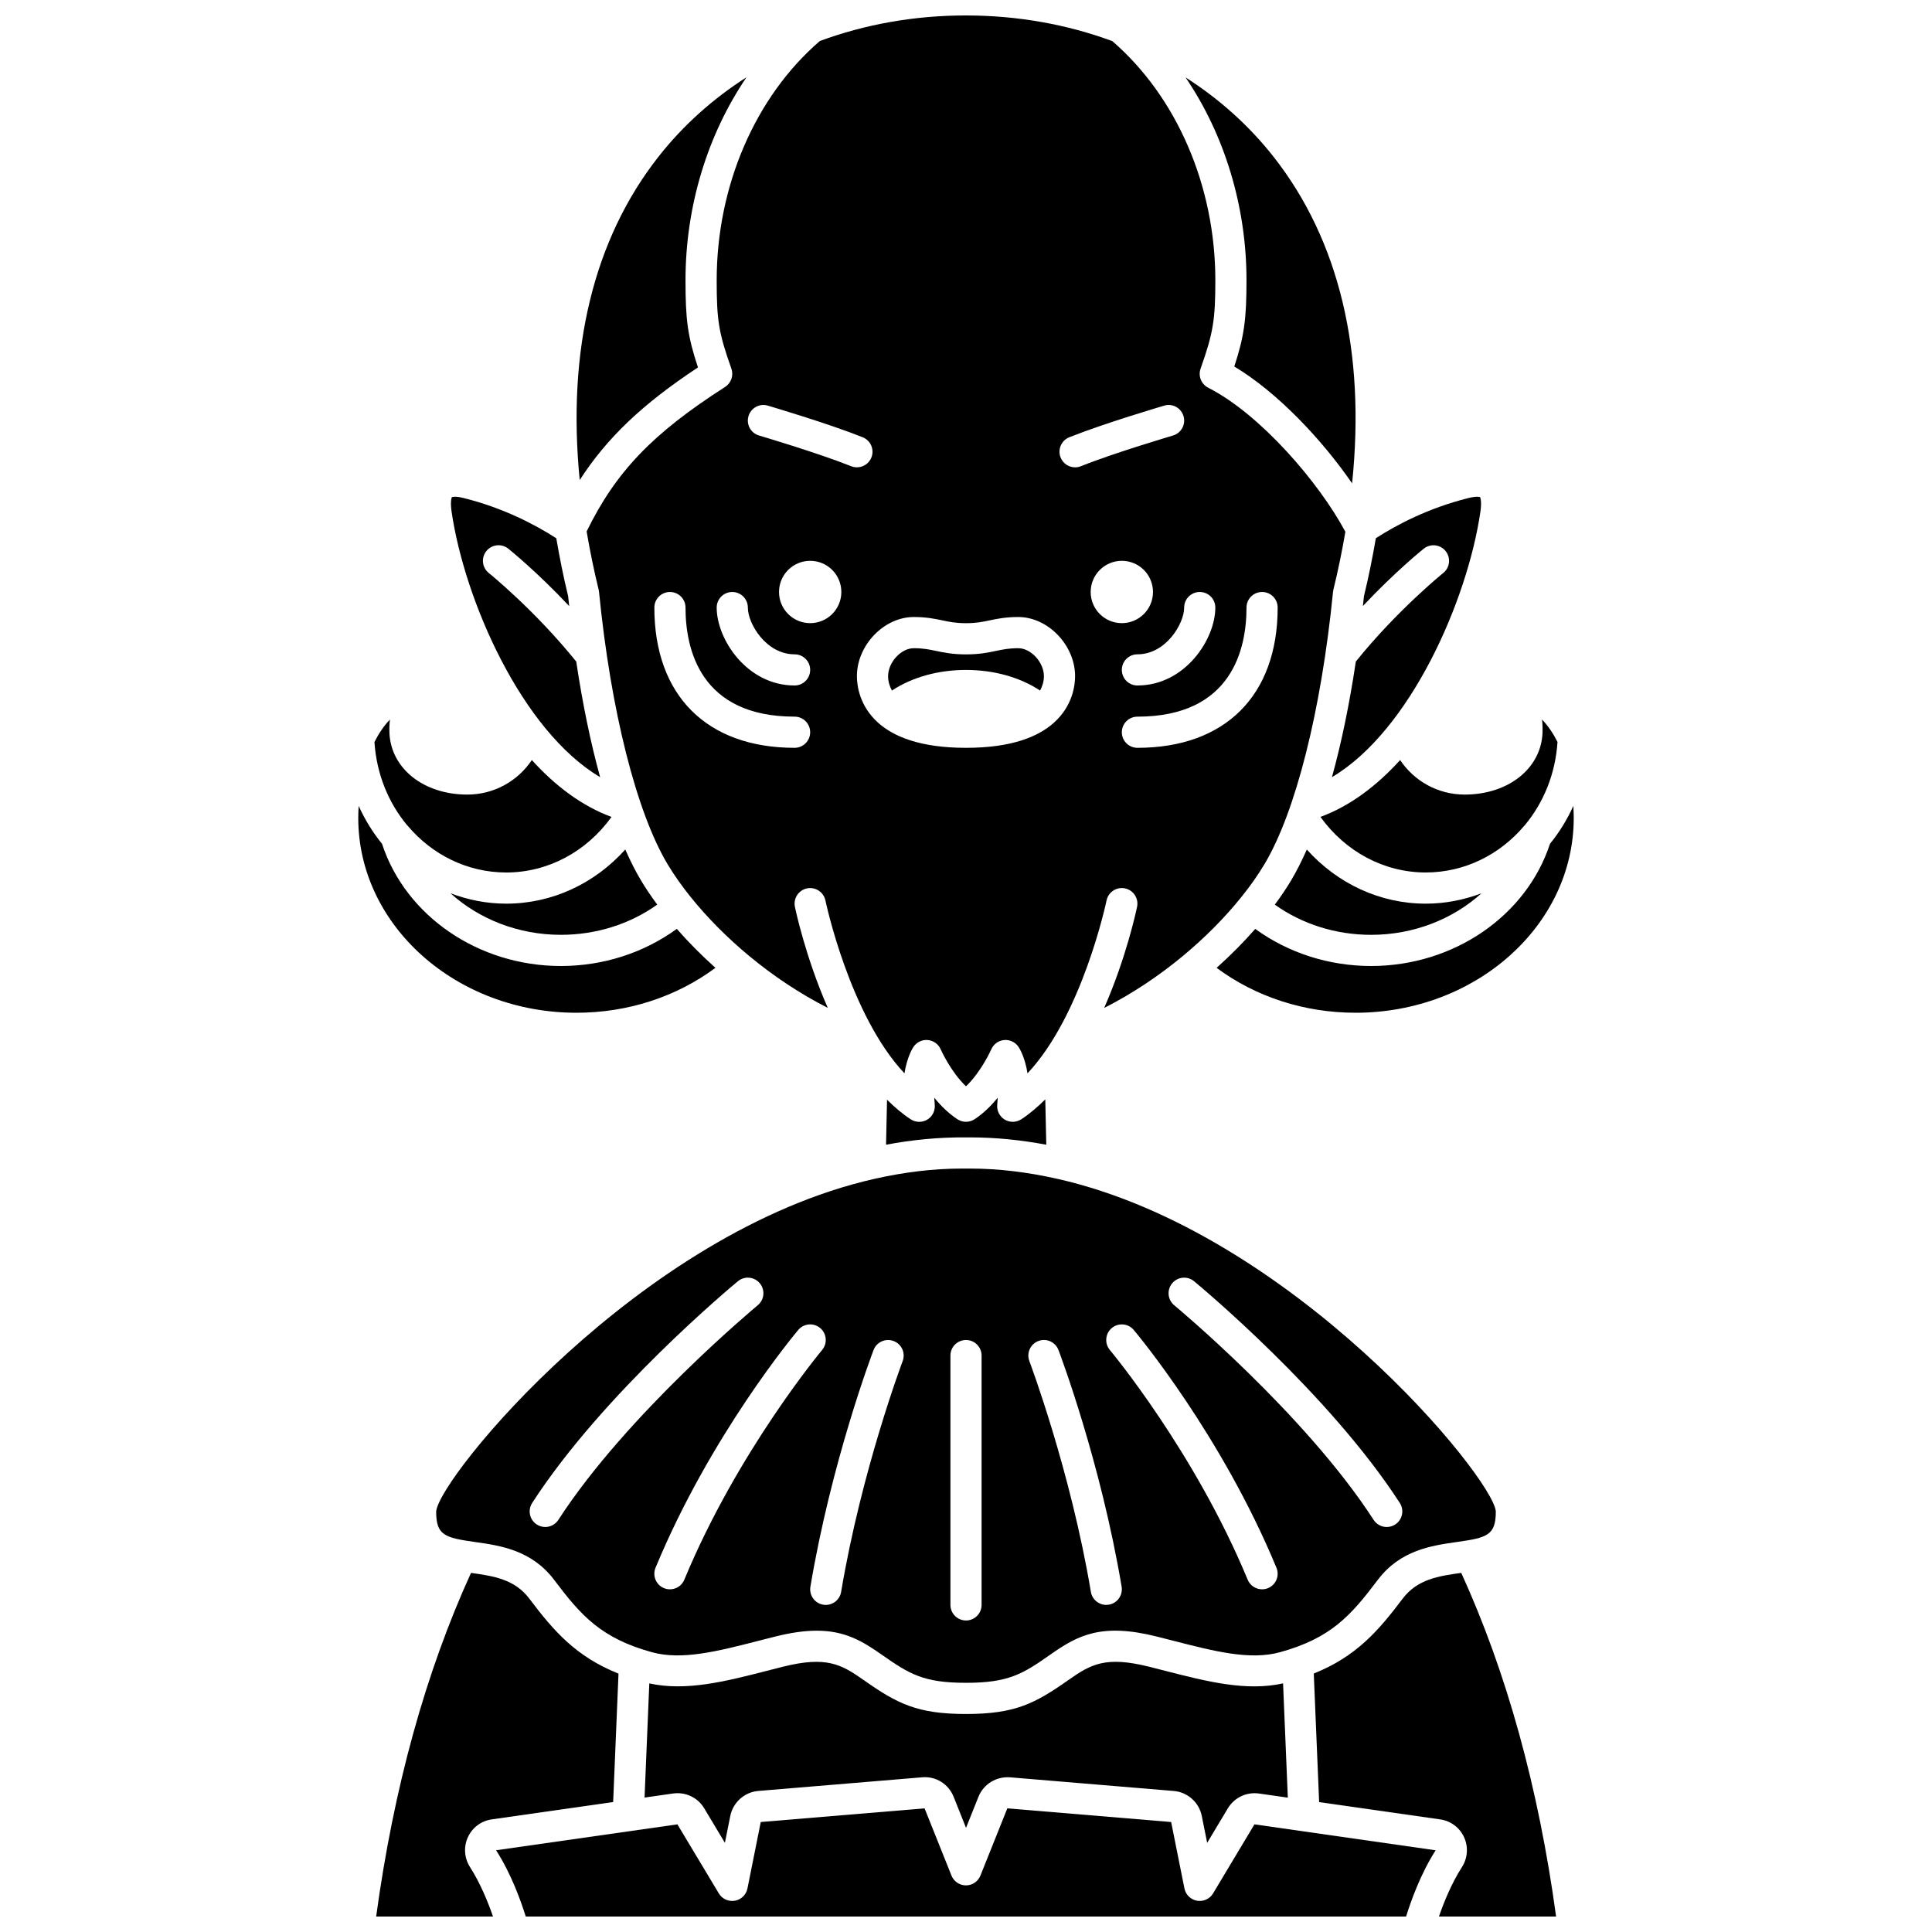 <?xml version="1.0" encoding="UTF-8"?>
<!-- Uploaded to: ICON Repo, www.svgrepo.com, Generator: ICON Repo Mixer Tools -->
<svg width="800px" height="800px" version="1.1" viewBox="144 144 512 512" xmlns="http://www.w3.org/2000/svg">
 <defs>
  <clipPath id="d">
   <path d="m275 623h250v28.902h-250z"/>
  </clipPath>
  <clipPath id="c">
   <path d="m243 560h65v91.902h-65z"/>
  </clipPath>
  <clipPath id="b">
   <path d="m299 148.09h202v283.91h-202z"/>
  </clipPath>
  <clipPath id="a">
   <path d="m492 560h65v91.902h-65z"/>
  </clipPath>
 </defs>
 <path d="m452.88 586.81-4.324-1.105c-11.543-2.887-15.465-0.672-21.398 3.508-8.914 6.266-14.18 9.012-27.152 9.012s-18.238-2.746-27.152-9.012c-5.938-4.176-9.855-6.383-21.398-3.508l-4.324 1.105c-10.992 2.824-21.387 5.441-31.059 3.309l-1.258 30.258 7.562-1.082c3.34-0.457 6.539 1.074 8.25 3.926l5.481 9.141 1.43-7.129c0.715-3.586 3.758-6.305 7.414-6.613l43.414-3.617c3.66-0.332 7 1.777 8.355 5.16l3.285 8.238 3.293-8.227c1.355-3.391 4.75-5.418 8.352-5.168l43.418 3.621c3.656 0.301 6.699 3.023 7.414 6.617l1.43 7.125 5.481-9.141c1.715-2.856 4.957-4.391 8.246-3.926l7.648 1.094-1.262-30.285c-9.695 2.164-20.125-0.469-31.145-3.301z"/>
 <path d="m509.12 562.7c5.969-7.922 14.289-9.102 20.973-10.055 8.004-1.133 10.312-1.746 10.312-8.109-0.676-8.883-53.773-73.945-116.03-88.098-0.156-0.047-0.328-0.047-0.473-0.105-7.504-1.672-15.133-2.652-22.82-2.652-0.363 0-0.719 0-1.086 0.004-0.328 0.02-0.727-0.004-1.086-0.004-7.664 0-15.262 0.969-22.738 2.629-0.141 0.059-0.301 0.059-0.445 0.098-62.305 14.105-115.46 79.242-116.14 88.168 0 6.324 2.309 6.938 10.312 8.074 6.688 0.949 15.008 2.137 20.973 10.055 7.109 9.434 12.402 15.43 25.902 19.152 7.961 2.18 17.379-0.238 28.289-3.039l4.375-1.113c4.312-1.082 7.898-1.555 10.996-1.555 7.422 0 12.043 2.715 17.16 6.305 7.41 5.207 11.16 7.508 22.402 7.508 11.246 0 14.996-2.305 22.402-7.508 7.254-5.098 13.516-8.426 28.156-4.754l4.375 1.113c10.914 2.809 20.34 5.227 28.289 3.039 13.496-3.719 18.785-9.715 25.898-19.152zm-217.15-15.918c-0.789 1.223-2.117 1.887-3.473 1.887-0.773 0-1.543-0.215-2.238-0.66-1.918-1.238-2.465-3.797-1.227-5.711 18.832-29.109 53.078-57.559 54.523-58.758 1.766-1.457 4.367-1.199 5.809 0.555 1.457 1.758 1.207 4.359-0.555 5.809-0.336 0.289-34.715 28.852-52.84 56.879zm33.383 15.855c-0.656 1.59-2.195 2.547-3.816 2.547-0.527 0-1.066-0.098-1.582-0.312-2.106-0.871-3.106-3.289-2.234-5.398 14.555-35.148 36.879-61.898 37.82-63.023 1.473-1.75 4.074-1.965 5.82-0.504 1.746 1.465 1.973 4.07 0.504 5.82-0.219 0.27-22.461 26.945-36.512 60.871zm57.859-57.93c-0.102 0.285-10.898 28.941-16.305 61.168-0.34 2.016-2.09 3.445-4.066 3.445-0.227 0-0.453-0.016-0.691-0.059-2.246-0.379-3.762-2.508-3.387-4.758 5.551-33.059 16.273-61.527 16.734-62.719 0.809-2.137 3.207-3.211 5.324-2.394 2.129 0.797 3.199 3.184 2.391 5.316zm20.918 64.609c0 2.285-1.848 4.129-4.129 4.129-2.285 0-4.129-1.848-4.129-4.129v-66.074c0-2.285 1.848-4.129 4.129-4.129 2.285 0 4.129 1.848 4.129 4.129zm33.723-0.059c-0.234 0.039-0.461 0.059-0.691 0.059-1.977 0-3.731-1.43-4.066-3.445-5.41-32.227-16.199-60.879-16.305-61.168-0.809-2.133 0.262-4.519 2.394-5.324 2.117-0.816 4.519 0.262 5.324 2.394 0.453 1.195 11.184 29.668 16.734 62.719 0.371 2.258-1.145 4.391-3.391 4.766zm42.191-4.387c-0.516 0.215-1.055 0.312-1.582 0.312-1.617 0-3.16-0.957-3.816-2.547-14.051-33.926-36.293-60.602-36.516-60.867-1.465-1.746-1.242-4.352 0.504-5.82 1.742-1.461 4.348-1.246 5.82 0.504 0.945 1.117 23.266 27.875 37.82 63.023 0.875 2.109-0.125 4.523-2.231 5.394zm-24.859-74.965c-1.758-1.453-2.008-4.051-0.555-5.809 1.445-1.754 4.043-2.012 5.809-0.555 1.449 1.195 35.695 29.648 54.523 58.758 1.238 1.918 0.691 4.473-1.227 5.711-0.695 0.445-1.465 0.66-2.238 0.66-1.355 0-2.68-0.664-3.473-1.887-18.117-28.031-52.5-56.594-52.84-56.879z"/>
 <path d="m400 321.54c7.453 0 14.359 1.973 19.633 5.465 0.617-1.152 1.016-2.398 1.016-3.805 0-3.676-3.434-7.418-6.797-7.418-2.496 0-4.07 0.332-5.902 0.715-2.051 0.43-4.387 0.922-7.949 0.922s-5.898-0.488-7.949-0.922c-1.824-0.383-3.402-0.715-5.902-0.715-3.367 0-6.797 3.742-6.797 7.418 0 1.402 0.395 2.656 1.02 3.805 5.269-3.492 12.172-5.465 19.629-5.465z"/>
 <path d="m507.37 400c-11.223 0-21.973-3.473-30.715-9.832-3.027 3.465-6.469 6.941-10.238 10.324 10.355 7.688 23.246 11.898 36.824 11.898 31.879 0 57.816-23.156 57.816-51.621 0-1.051-0.043-2.117-0.102-3.199-1.645 3.641-3.727 7.016-6.188 10.039-6.25 19.117-25.551 32.391-47.398 32.391z"/>
 <path d="m389.76 440.7c-1.359 0.82-3.074 0.797-4.398-0.066-2.246-1.461-4.32-3.254-6.289-5.199l-0.262 11.922c6.93-1.293 14.008-2.004 21.188-1.934 0.352-0.004 0.711-0.004 1.062-0.004 6.848 0 13.598 0.703 20.215 1.945l-0.266-12.012c-1.996 1.977-4.094 3.797-6.371 5.277-0.68 0.441-1.465 0.664-2.25 0.664-0.742 0-1.488-0.203-2.152-0.602-1.355-0.824-2.117-2.359-1.961-3.941 0.066-0.648 0.105-1.273 0.137-1.859-1.715 2.109-3.777 4.176-6.156 5.727-1.371 0.895-3.148 0.895-4.519 0-2.379-1.555-4.445-3.617-6.156-5.727 0.027 0.59 0.074 1.211 0.137 1.859 0.156 1.586-0.602 3.117-1.957 3.949z"/>
 <path d="m503.31 319.31c-1.676 11.234-3.816 21.555-6.328 30.645 20.793-12.344 35.906-46.867 39.336-70.312 0.438-2.992-0.078-3.871-0.105-3.918h-0.004c-0.043-0.004-0.82-0.297-3.059 0.262-10.645 2.66-19.008 7.082-24.535 10.645-0.859 4.965-1.855 10.039-3.152 15.355-0.086 0.879-0.191 1.742-0.281 2.613 8.488-9.031 15.719-14.871 16.121-15.191 1.789-1.426 4.383-1.137 5.805 0.637 1.426 1.781 1.141 4.383-0.637 5.805-0.129 0.098-12.23 9.891-23.16 23.461z"/>
 <path d="m532.14 354.57c-7.047 0-13.352-3.551-17.09-9.148-6.231 6.867-13.312 12.203-21.117 15.066 6.633 9.23 16.875 14.727 27.883 14.727 10.367 0 19.66-4.746 26.082-12.32 0.082-0.105 0.172-0.199 0.266-0.293 4.91-5.922 8.043-13.543 8.59-21.973-1.117-2.219-2.461-4.25-4.098-5.941 0.168 1.574 0.16 2.832 0.129 3.535-0.414 9.477-9.098 16.348-20.645 16.348z"/>
 <path d="m471.1 241.13c11.422 6.844 23.176 19.293 31.219 30.961 3.609-34.785-3.383-64.332-20.75-86.465-6.547-8.344-14.461-15.406-23.383-21.109 10.301 15.172 16.148 34.109 16.148 53.773 0 10.148-0.578 14.754-3.234 22.84z"/>
 <path d="m328.97 241.37c-2.746-8.254-3.305-12.672-3.305-23.078 0-19.688 5.856-38.633 16.164-53.812-8.906 5.695-16.816 12.754-23.352 21.082-17.227 21.957-24.238 51.223-20.848 85.656 7.262-11.258 16.719-20.188 31.34-29.848z"/>
 <path d="m296.76 412.39c13.582 0 26.477-4.211 36.836-11.906-3.769-3.383-7.211-6.863-10.238-10.324-8.742 6.363-19.496 9.84-30.727 9.84-21.844 0-41.148-13.273-47.395-32.395-2.461-3.023-4.543-6.398-6.188-10.039-0.062 1.086-0.105 2.152-0.105 3.203 0 28.465 25.938 51.621 57.816 51.621z"/>
 <path d="m252.09 362.9c6.414 7.574 15.715 12.32 26.082 12.32 11.008 0 21.25-5.496 27.887-14.727-7.805-2.863-14.887-8.199-21.117-15.07-3.742 5.598-10.051 9.148-17.094 9.148-11.547 0-20.227-6.871-20.645-16.336-0.031-0.707-0.043-1.969 0.129-3.539-1.637 1.691-2.977 3.727-4.098 5.941 0.547 8.438 3.68 16.051 8.594 21.977 0.09 0.094 0.176 0.18 0.262 0.285z"/>
 <g clip-path="url(#d)">
  <path d="m465.48 645.77c-0.875 1.461-2.551 2.227-4.246 1.945-1.68-0.289-3.012-1.586-3.344-3.258l-3.523-17.602-43.414-3.621-7.129 17.812c-0.629 1.57-2.148 2.598-3.836 2.598s-3.203-1.027-3.836-2.598l-7.129-17.812-43.414 3.617-3.523 17.605c-0.336 1.672-1.66 2.969-3.344 3.258-1.711 0.281-3.371-0.48-4.246-1.945l-10.977-18.297-48.051 6.863c4.012 6.227 6.602 13.508 7.863 17.566h233.3c1.258-4.059 3.844-11.336 7.832-17.555l-48.02-6.875z"/>
 </g>
 <path d="m303.04 349.96c-2.508-9.086-4.648-19.402-6.328-30.629-10.934-13.586-23.059-23.391-23.184-23.488-1.781-1.43-2.062-4.031-0.637-5.805 1.438-1.777 4.027-2.062 5.805-0.637 0.406 0.32 7.648 6.168 16.148 15.219-0.094-0.879-0.195-1.75-0.285-2.641-1.293-5.305-2.281-10.375-3.137-15.332-5.531-3.566-13.898-8.004-24.566-10.668-2.297-0.574-3.062-0.246-3.109-0.223 0.016 0.008-0.504 0.875-0.066 3.875 3.43 23.457 18.559 58 39.359 70.328z"/>
 <g clip-path="url(#c)">
  <path d="m268 630.87c1.168-2.551 3.531-4.316 6.316-4.715l32.176-4.598 1.418-34.027c-11.289-4.531-17.125-11.242-23.629-19.867-3.894-5.172-9.508-5.988-15.457-6.832-12.012 26.328-20.484 56.902-25.137 91.07h30.965c-1.277-3.695-3.316-8.77-6.086-13.094-1.535-2.398-1.746-5.363-0.566-7.938z"/>
 </g>
 <path d="m278.18 383.48c-5.199 0-10.164-1-14.785-2.75 7.566 6.852 17.98 11.008 29.238 11.008 9.336 0 18.266-2.82 25.543-8.008-1.613-2.18-3.055-4.32-4.293-6.383-1.449-2.414-2.84-5.188-4.18-8.219-8.133 9.059-19.441 14.352-31.523 14.352z"/>
 <g clip-path="url(#b)">
  <path d="m337.82 241.69c0.641 1.809-0.051 3.824-1.664 4.856-19.234 12.32-28.969 22.48-36.691 38.293 0.863 5.062 1.902 10.207 3.191 15.465 0.047 0.188 0.078 0.379 0.094 0.574 3.106 31.395 9.91 58.391 18.207 72.215 1.652 2.754 3.688 5.652 6.055 8.602 0.016 0.016 0.039 0.02 0.051 0.039 0.02 0.023 0.023 0.055 0.043 0.074 8.465 10.512 21.199 21.641 36.262 29.293-5.875-13.418-8.52-25.859-8.711-26.793-0.457-2.234 0.98-4.414 3.211-4.879 2.219-0.453 4.414 0.984 4.879 3.211 0.07 0.34 6.398 30.336 20.941 45.805 0.715-4.402 2.168-6.684 2.41-7.035 0.848-1.242 2.312-1.941 3.801-1.785 1.496 0.141 2.801 1.086 3.398 2.465 0.031 0.07 2.609 5.902 6.699 9.797 4.09-3.894 6.664-9.727 6.699-9.797 0.602-1.379 1.902-2.324 3.398-2.465 1.477-0.156 2.949 0.539 3.801 1.785 0.242 0.355 1.699 2.633 2.41 7.035 14.543-15.469 20.875-45.469 20.941-45.805 0.457-2.231 2.66-3.672 4.879-3.211 2.234 0.457 3.676 2.644 3.211 4.879-0.191 0.934-2.832 13.383-8.719 26.809 15.043-7.629 27.758-18.73 36.23-29.234 0.039-0.047 0.047-0.102 0.086-0.148 0.027-0.031 0.07-0.047 0.098-0.074 2.356-2.938 4.379-5.824 6.019-8.566 8.301-13.832 15.105-40.824 18.211-72.215 0.02-0.195 0.055-0.387 0.094-0.578 1.281-5.223 2.32-10.34 3.184-15.379-7.09-13.23-22.633-31.203-36.348-38.172-1.848-0.941-2.715-3.102-2.023-5.055 3.324-9.395 3.91-12.895 3.91-23.402 0-24.977-10.203-48.617-27.305-63.398-12.004-4.43-25.105-6.801-38.812-6.801h-0.051c-13.645 0.004-26.691 2.367-38.641 6.769-17.125 14.773-27.34 38.426-27.34 63.43 0 10.66 0.543 13.941 3.891 23.398zm16.758 100.49c-23.273 0-37.168-13.891-37.168-37.168 0-2.285 1.848-4.129 4.129-4.129 2.285 0 4.129 1.848 4.129 4.129 0 10.793 3.754 28.906 28.906 28.906 2.285 0 4.129 1.848 4.129 4.129 0.004 2.285-1.844 4.133-4.125 4.133zm4.129-33.039c-4.562 0-8.258-3.695-8.258-8.258s3.695-8.258 8.258-8.258 8.258 3.695 8.258 8.258-3.695 8.258-8.258 8.258zm74.332-8.258c0-4.562 3.695-8.258 8.258-8.258s8.258 3.695 8.258 8.258-3.695 8.258-8.258 8.258-8.258-3.695-8.258-8.258zm41.297 4.129c0-2.285 1.848-4.129 4.129-4.129 2.285 0 4.129 1.848 4.129 4.129 0 23.273-13.891 37.168-37.168 37.168-2.285 0-4.129-1.848-4.129-4.129 0-2.285 1.848-4.129 4.129-4.129 25.156-0.004 28.91-18.117 28.91-28.91zm-12.391-4.129c2.285 0 4.129 1.848 4.129 4.129 0 8.422-8.043 20.648-20.648 20.648-2.285 0-4.129-1.848-4.129-4.129 0-2.285 1.848-4.129 4.129-4.129 7.566 0 12.391-8.137 12.391-12.391 0-2.285 1.848-4.129 4.129-4.129zm-34.566-41.004c9.242-3.695 24.5-8.191 25.145-8.383 2.199-0.66 4.484 0.609 5.125 2.797 0.645 2.184-0.602 4.484-2.797 5.125-0.152 0.051-15.527 4.578-24.41 8.137-0.504 0.203-1.02 0.293-1.531 0.293-1.637 0-3.188-0.98-3.836-2.598-0.848-2.121 0.184-4.523 2.305-5.371zm-41.227 47.637c3.352 0 5.606 0.473 7.594 0.891 1.902 0.402 3.543 0.742 6.258 0.742s4.352-0.344 6.258-0.742c1.988-0.422 4.242-0.891 7.594-0.891 7.879 0 15.055 7.477 15.055 15.676 0 2.441-0.652 7.898-5.625 12.344-0.004 0.004-0.004 0.008-0.008 0.012-0.008 0.008-0.016 0.008-0.02 0.016-4.106 3.656-11.133 6.617-23.211 6.617h-0.078c-12.086 0-19.121-2.965-23.227-6.625-0.004-0.004-0.008-0.004-0.008-0.008 0 0 0-0.004-0.004-0.004-4.981-4.445-5.637-9.914-5.637-12.352 0-8.203 7.18-15.676 15.059-15.676zm-43.797-53.223c0.641-2.184 2.938-3.461 5.125-2.797 0.645 0.191 15.902 4.691 25.145 8.383 2.117 0.848 3.152 3.25 2.305 5.367-0.645 1.617-2.195 2.598-3.836 2.598-0.512 0-1.027-0.09-1.531-0.293-8.883-3.551-24.258-8.086-24.41-8.137-2.191-0.637-3.441-2.938-2.797-5.121zm-0.168 50.719c0 4.254 4.824 12.391 12.391 12.391 2.285 0 4.129 1.848 4.129 4.129 0 2.285-1.848 4.129-4.129 4.129-12.605 0-20.648-12.227-20.648-20.648 0-2.285 1.848-4.129 4.129-4.129s4.129 1.844 4.129 4.129z"/>
 </g>
 <g clip-path="url(#a)">
  <path d="m515.71 567.67c-6.484 8.605-12.316 15.305-23.547 19.836l1.422 34.074 32.09 4.582c2.789 0.402 5.148 2.16 6.316 4.715 1.176 2.574 0.965 5.539-0.57 7.934-2.785 4.34-4.82 9.406-6.09 13.098h31.051c-4.652-34.172-13.125-64.754-25.141-91.082-5.973 0.844-11.617 1.648-15.531 6.844z"/>
 </g>
 <path d="m536.61 380.73c-4.621 1.75-9.586 2.75-14.785 2.75-12.078 0-23.379-5.289-31.504-14.344-1.34 3.027-2.731 5.793-4.18 8.211-1.238 2.07-2.684 4.207-4.301 6.394 7.273 5.184 16.195 8 25.531 8 11.254 0 21.672-4.156 29.238-11.012z"/>
</svg>